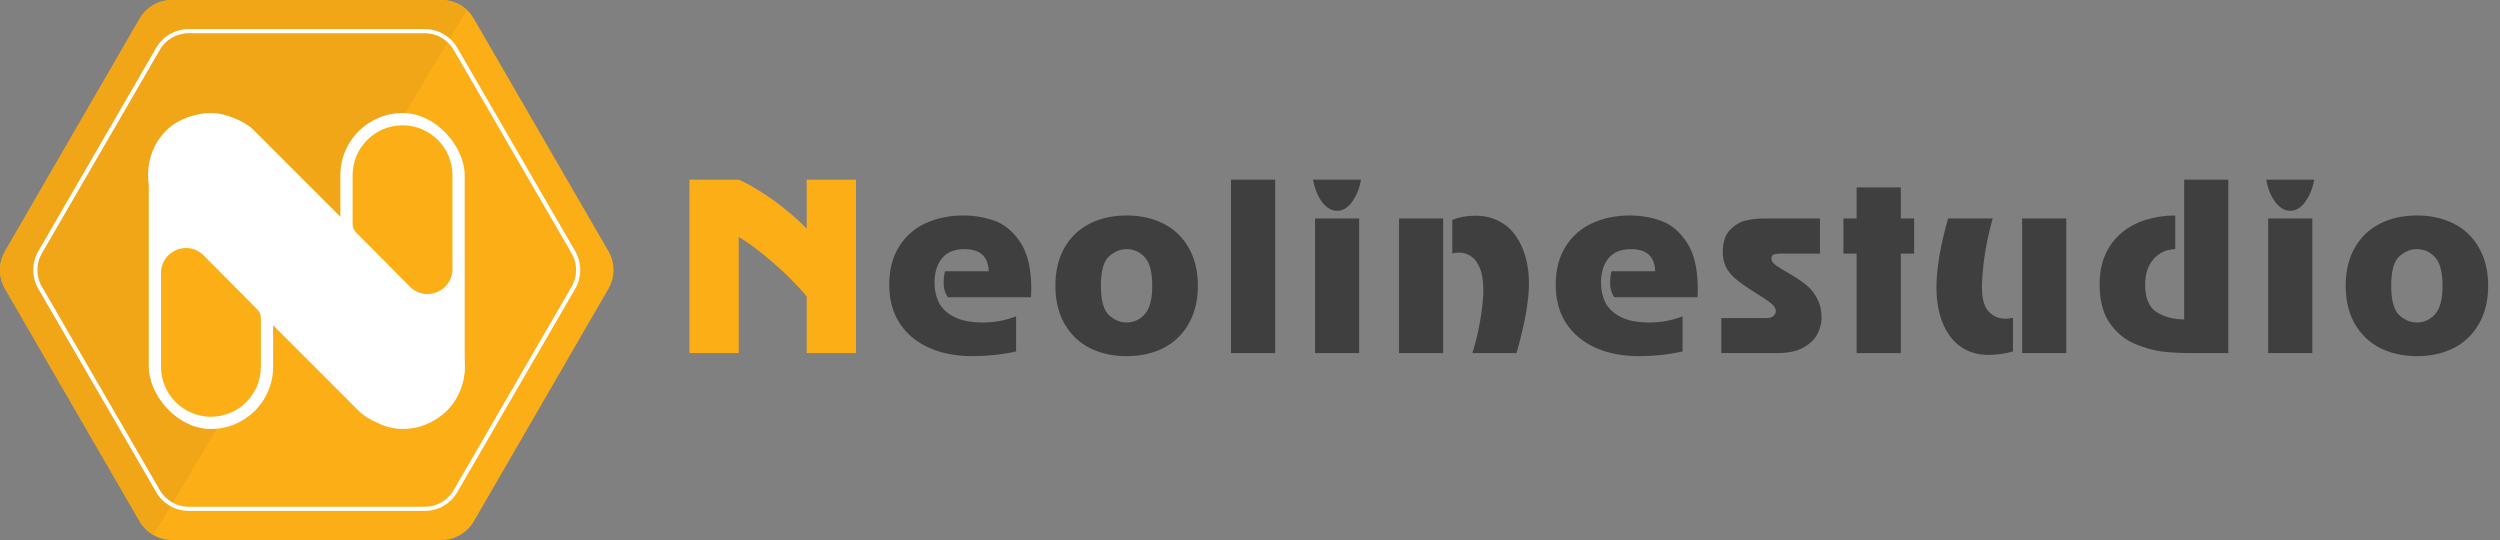 <svg width="963" height="208" viewBox="0 0 963 208" fill="none" xmlns="http://www.w3.org/2000/svg">
<rect x="0" y="0" width="963" height="208" fill="#808080" stroke="none"/>
<path d="M170.058 1.97348e-06C175.197 2.07119e-06 179.947 2.739 182.521 7.186L234.386 96.786C236.969 101.248 236.969 106.751 234.386 111.214L182.521 200.814C179.947 205.261 175.197 208 170.058 208L66.265 208C61.126 208 56.376 205.261 53.802 200.814L1.937 111.214C-0.646 106.751 -0.646 101.248 1.937 96.786L53.802 7.186C56.376 2.739 61.126 -9.77076e-08 66.265 0L170.058 1.97348e-06Z" fill="#FCAE16"/>
<path d="M179.827 3.82L59.069 206.073C56.919 204.833 55.089 203.037 53.802 200.814L1.937 111.214C-0.646 106.751 -0.646 101.248 1.937 96.786L53.802 7.186C56.376 2.739 61.126 -9.77076e-08 66.265 0L170.058 1.97348e-06C173.731 1.97348e-06 177.204 1.398 179.827 3.82Z" fill="#F0A616"/>
<path d="M163.665 12C168.515 12 172.998 14.583 175.431 18.779L220.882 97.179C223.328 101.397 223.328 106.602 220.882 110.821L175.431 189.221C172.998 193.417 168.515 196 163.665 196L72.658 196C67.808 196 63.325 193.417 60.892 189.221L15.441 110.821C12.995 106.602 12.995 101.397 15.441 97.179L60.892 18.779C63.325 14.583 67.808 12 72.658 12L163.665 12Z" stroke="white" stroke-width="1.6"/>
<rect x="57.318" y="43.556" width="47.888" height="121.683" rx="23.944" fill="white"/>
<rect x="131.113" y="43.556" width="47.888" height="121.683" rx="23.944" fill="white"/>
<rect x="47.112" y="67.212" width="47.888" height="152.718" rx="23.944" transform="rotate(-45 47.112 67.212)" fill="white"/>
<path d="M100.495 141.295V122.575C100.495 121.307 99.994 120.092 99.101 119.192L78.44 98.386C72.402 92.305 62.028 96.581 62.028 105.15V141.295C62.028 151.918 70.639 160.529 81.262 160.529C91.884 160.529 100.495 151.918 100.495 141.295Z" fill="#FCAE16"/>
<path d="M135.823 67.5V86.221C135.823 87.489 136.324 88.704 137.217 89.603L157.878 110.41C163.916 116.491 174.29 112.215 174.29 103.646V67.5C174.29 56.878 165.679 48.267 155.057 48.267C144.434 48.267 135.823 56.878 135.823 67.5Z" fill="#FCAE16"/>
<path d="M265.567 69.203H284.551C287.305 70.404 290.352 72.089 293.692 74.257C297.061 76.425 300.196 78.71 303.096 81.112C306.026 83.515 308.575 85.844 310.743 88.1V69.203H329.727V136H310.743V114.203C309.161 112.27 307.3 110.219 305.161 108.051C303.052 105.883 300.738 103.715 298.218 101.547C295.728 99.35 293.37 97.416 291.143 95.746C288.916 94.047 286.719 92.553 284.551 91.264V136H265.567V69.203Z" fill="#FCAE16"/>
<path d="M391.4 121.85V135.385C386.009 136.586 380.428 137.187 374.657 137.187C369.735 137.187 365.267 136.542 361.253 135.253C357.269 133.964 353.856 132.089 351.014 129.628C348.202 127.167 346.078 124.267 344.642 120.927C343.236 117.558 342.533 113.822 342.533 109.721C342.533 103.979 343.778 99.101 346.268 95.087C348.758 91.044 352.157 88.026 356.463 86.034C360.799 84.013 365.692 83.002 371.141 83.002C375.301 83.002 379.3 83.69 383.138 85.067C386.976 86.415 390.286 89.198 393.07 93.417C395.853 97.606 397.245 103.554 397.245 111.259C397.245 112.694 397.215 113.778 397.157 114.511H365.12C364.036 112.987 363.495 111.186 363.495 109.105C363.495 107.289 363.67 105.751 364.022 104.491H380.853C380.677 98.808 377.557 95.966 371.493 95.966C367.625 95.966 364.74 97.152 362.835 99.525C360.931 101.869 359.979 105.004 359.979 108.93C359.979 111.684 360.521 114.188 361.605 116.444C362.718 118.7 364.666 120.561 367.45 122.025C370.233 123.49 373.983 124.223 378.7 124.223C383.065 124.223 387.298 123.432 391.4 121.85ZM433.956 137.187C428.624 137.187 423.878 136.132 419.718 134.022C415.587 131.884 412.35 128.764 410.006 124.662C407.692 120.561 406.535 115.697 406.535 110.072C406.535 104.447 407.692 99.584 410.006 95.482C412.35 91.381 415.587 88.275 419.718 86.166C423.878 84.057 428.624 83.002 433.956 83.002C439.318 83.002 444.064 84.057 448.195 86.166C452.355 88.275 455.592 91.381 457.907 95.482C460.25 99.584 461.422 104.447 461.422 110.072C461.422 115.697 460.25 120.561 457.907 124.662C455.592 128.764 452.37 131.884 448.239 134.022C444.108 136.132 439.347 137.187 433.956 137.187ZM433.956 124.223C436.71 124.223 439.039 123.168 440.944 121.059C442.877 118.92 443.844 115.258 443.844 110.072C443.844 104.887 442.892 101.239 440.988 99.13C439.083 97.02 436.74 95.966 433.956 95.966C431.495 95.966 429.225 96.918 427.145 98.822C425.094 100.697 424.069 104.447 424.069 110.072C424.069 115.668 425.094 119.433 427.145 121.366C429.225 123.271 431.495 124.223 433.956 124.223ZM491.191 69.203V136H474.184V69.203H491.191ZM523.552 84.144V136H506.545V84.144H523.552ZM505.798 69.203H524.255C523.699 72.484 522.571 75.311 520.871 77.685C519.202 80.028 517.268 81.2 515.071 81.2C512.932 81.2 510.998 80.072 509.27 77.816C507.571 75.561 506.413 72.689 505.798 69.203ZM538.907 84.144H555.913V136H538.907V84.144ZM559.429 97.68V84.716C562.066 83.632 565.039 83.09 568.35 83.09C571.748 83.09 574.751 83.778 577.359 85.155C579.995 86.503 582.149 88.378 583.819 90.78C585.518 93.153 586.792 95.907 587.642 99.042C588.521 102.147 588.96 105.561 588.96 109.281C588.96 112.152 588.609 115.741 587.906 120.048C587.203 124.325 585.957 129.643 584.17 136H567.163C568.394 132.104 569.405 127.885 570.196 123.344C570.987 118.803 571.382 114.95 571.382 111.786C571.382 108.3 570.943 105.473 570.064 103.305C569.185 101.137 568.028 99.599 566.592 98.69C565.157 97.753 563.633 97.284 562.022 97.284C560.967 97.284 560.103 97.416 559.429 97.68ZM648.128 121.85V135.385C642.738 136.586 637.157 137.187 631.385 137.187C626.463 137.187 621.995 136.542 617.982 135.253C613.997 133.964 610.584 132.089 607.743 129.628C604.93 127.167 602.806 124.267 601.37 120.927C599.964 117.558 599.261 113.822 599.261 109.721C599.261 103.979 600.506 99.101 602.996 95.087C605.487 91.044 608.885 88.026 613.192 86.034C617.528 84.013 622.42 83.002 627.87 83.002C632.03 83.002 636.029 83.69 639.867 85.067C643.704 86.415 647.015 89.198 649.798 93.417C652.581 97.606 653.973 103.554 653.973 111.259C653.973 112.694 653.944 113.778 653.885 114.511H621.849C620.765 112.987 620.223 111.186 620.223 109.105C620.223 107.289 620.399 105.751 620.75 104.491H637.581C637.406 98.808 634.286 95.966 628.221 95.966C624.354 95.966 621.468 97.152 619.564 99.525C617.66 101.869 616.707 105.004 616.707 108.93C616.707 111.684 617.249 114.188 618.333 116.444C619.447 118.7 621.395 120.561 624.178 122.025C626.961 123.49 630.711 124.223 635.428 124.223C639.793 124.223 644.027 123.432 648.128 121.85ZM701.056 84.144V97.68H685.939C684.708 97.68 683.8 97.811 683.214 98.075C682.628 98.339 682.335 98.837 682.335 99.569C682.335 100.507 682.936 101.4 684.137 102.25C685.338 103.07 687.404 104.33 690.333 106.029C692.619 107.406 694.523 108.739 696.046 110.028C697.599 111.288 698.917 112.973 700.001 115.082C701.115 117.162 701.671 119.608 701.671 122.421C701.671 124.442 701.159 126.479 700.133 128.529C699.137 130.58 697.365 132.338 694.816 133.803C692.296 135.268 688.912 136 684.664 136H663.043V122.509H680.621C681.823 122.509 682.687 122.216 683.214 121.63C683.771 121.044 684.049 120.458 684.049 119.872C684.049 118.788 683.419 117.763 682.16 116.796C680.929 115.8 678.937 114.467 676.183 112.797C672.872 110.688 670.353 108.915 668.624 107.479C666.925 106.015 665.665 104.477 664.845 102.865C664.025 101.225 663.615 99.306 663.615 97.108C663.615 93.27 664.567 90.399 666.471 88.495C668.375 86.561 670.455 85.36 672.711 84.892C674.996 84.394 677.208 84.144 679.347 84.144H701.056ZM715.18 97.68H710.082V84.144H715.18V72.191H732.187V84.144H737.328V97.68H732.187V136H715.18V97.68ZM775.403 122.421V135.385C772.327 136.264 769.177 136.703 765.954 136.703C762.673 136.703 759.758 136.044 757.209 134.726C754.661 133.378 752.551 131.518 750.881 129.145C749.211 126.742 747.966 123.988 747.146 120.883C746.326 117.777 745.915 114.423 745.915 110.819C745.915 103.583 747.41 94.691 750.398 84.144H767.58C766.086 89.535 765.017 94.56 764.372 99.218C763.757 103.847 763.45 107.714 763.45 110.819C763.45 115.038 764.299 118.085 765.998 119.96C767.727 121.835 769.91 122.772 772.546 122.772C773.161 122.772 774.114 122.655 775.403 122.421ZM778.918 136V84.144H795.925V136H778.918ZM841.338 69.203H858.345V136H843.579C839.947 136 836.416 135.81 832.989 135.429C829.561 135.019 825.943 133.993 822.134 132.353C818.355 130.712 815.176 128.046 812.598 124.354C810.049 120.634 808.775 115.697 808.775 109.545C808.775 105.121 809.522 101.254 811.016 97.943C812.539 94.603 814.634 91.835 817.3 89.638C819.995 87.411 823.101 85.756 826.617 84.672C830.161 83.559 833.926 83.002 837.911 83.002V95.966C834.541 96.054 831.758 97.328 829.561 99.789C827.393 102.25 826.309 105.531 826.309 109.633C826.309 114.848 827.803 118.393 830.791 120.268C833.78 122.113 837.295 123.036 841.338 123.036V69.203ZM890.706 84.144V136H873.7V84.144H890.706ZM872.953 69.203H891.41C890.853 72.484 889.725 75.311 888.026 77.685C886.356 80.028 884.422 81.2 882.225 81.2C880.086 81.2 878.153 80.072 876.424 77.816C874.725 75.561 873.568 72.689 872.953 69.203ZM930.978 137.187C925.646 137.187 920.9 136.132 916.74 134.022C912.609 131.884 909.371 128.764 907.028 124.662C904.713 120.561 903.556 115.697 903.556 110.072C903.556 104.447 904.713 99.584 907.028 95.482C909.371 91.381 912.609 88.275 916.74 86.166C920.9 84.057 925.646 83.002 930.978 83.002C936.339 83.002 941.085 84.057 945.216 86.166C949.376 88.275 952.614 91.381 954.928 95.482C957.272 99.584 958.444 104.447 958.444 110.072C958.444 115.697 957.272 120.561 954.928 124.662C952.614 128.764 949.391 131.884 945.26 134.022C941.129 136.132 936.369 137.187 930.978 137.187ZM930.978 124.223C933.732 124.223 936.061 123.168 937.965 121.059C939.899 118.92 940.866 115.258 940.866 110.072C940.866 104.887 939.913 101.239 938.009 99.13C936.105 97.02 933.761 95.966 930.978 95.966C928.517 95.966 926.246 96.918 924.166 98.822C922.116 100.697 921.09 104.447 921.09 110.072C921.09 115.668 922.116 119.433 924.166 121.366C926.246 123.271 928.517 124.223 930.978 124.223Z" fill="#3F3F3F"/>
</svg>
